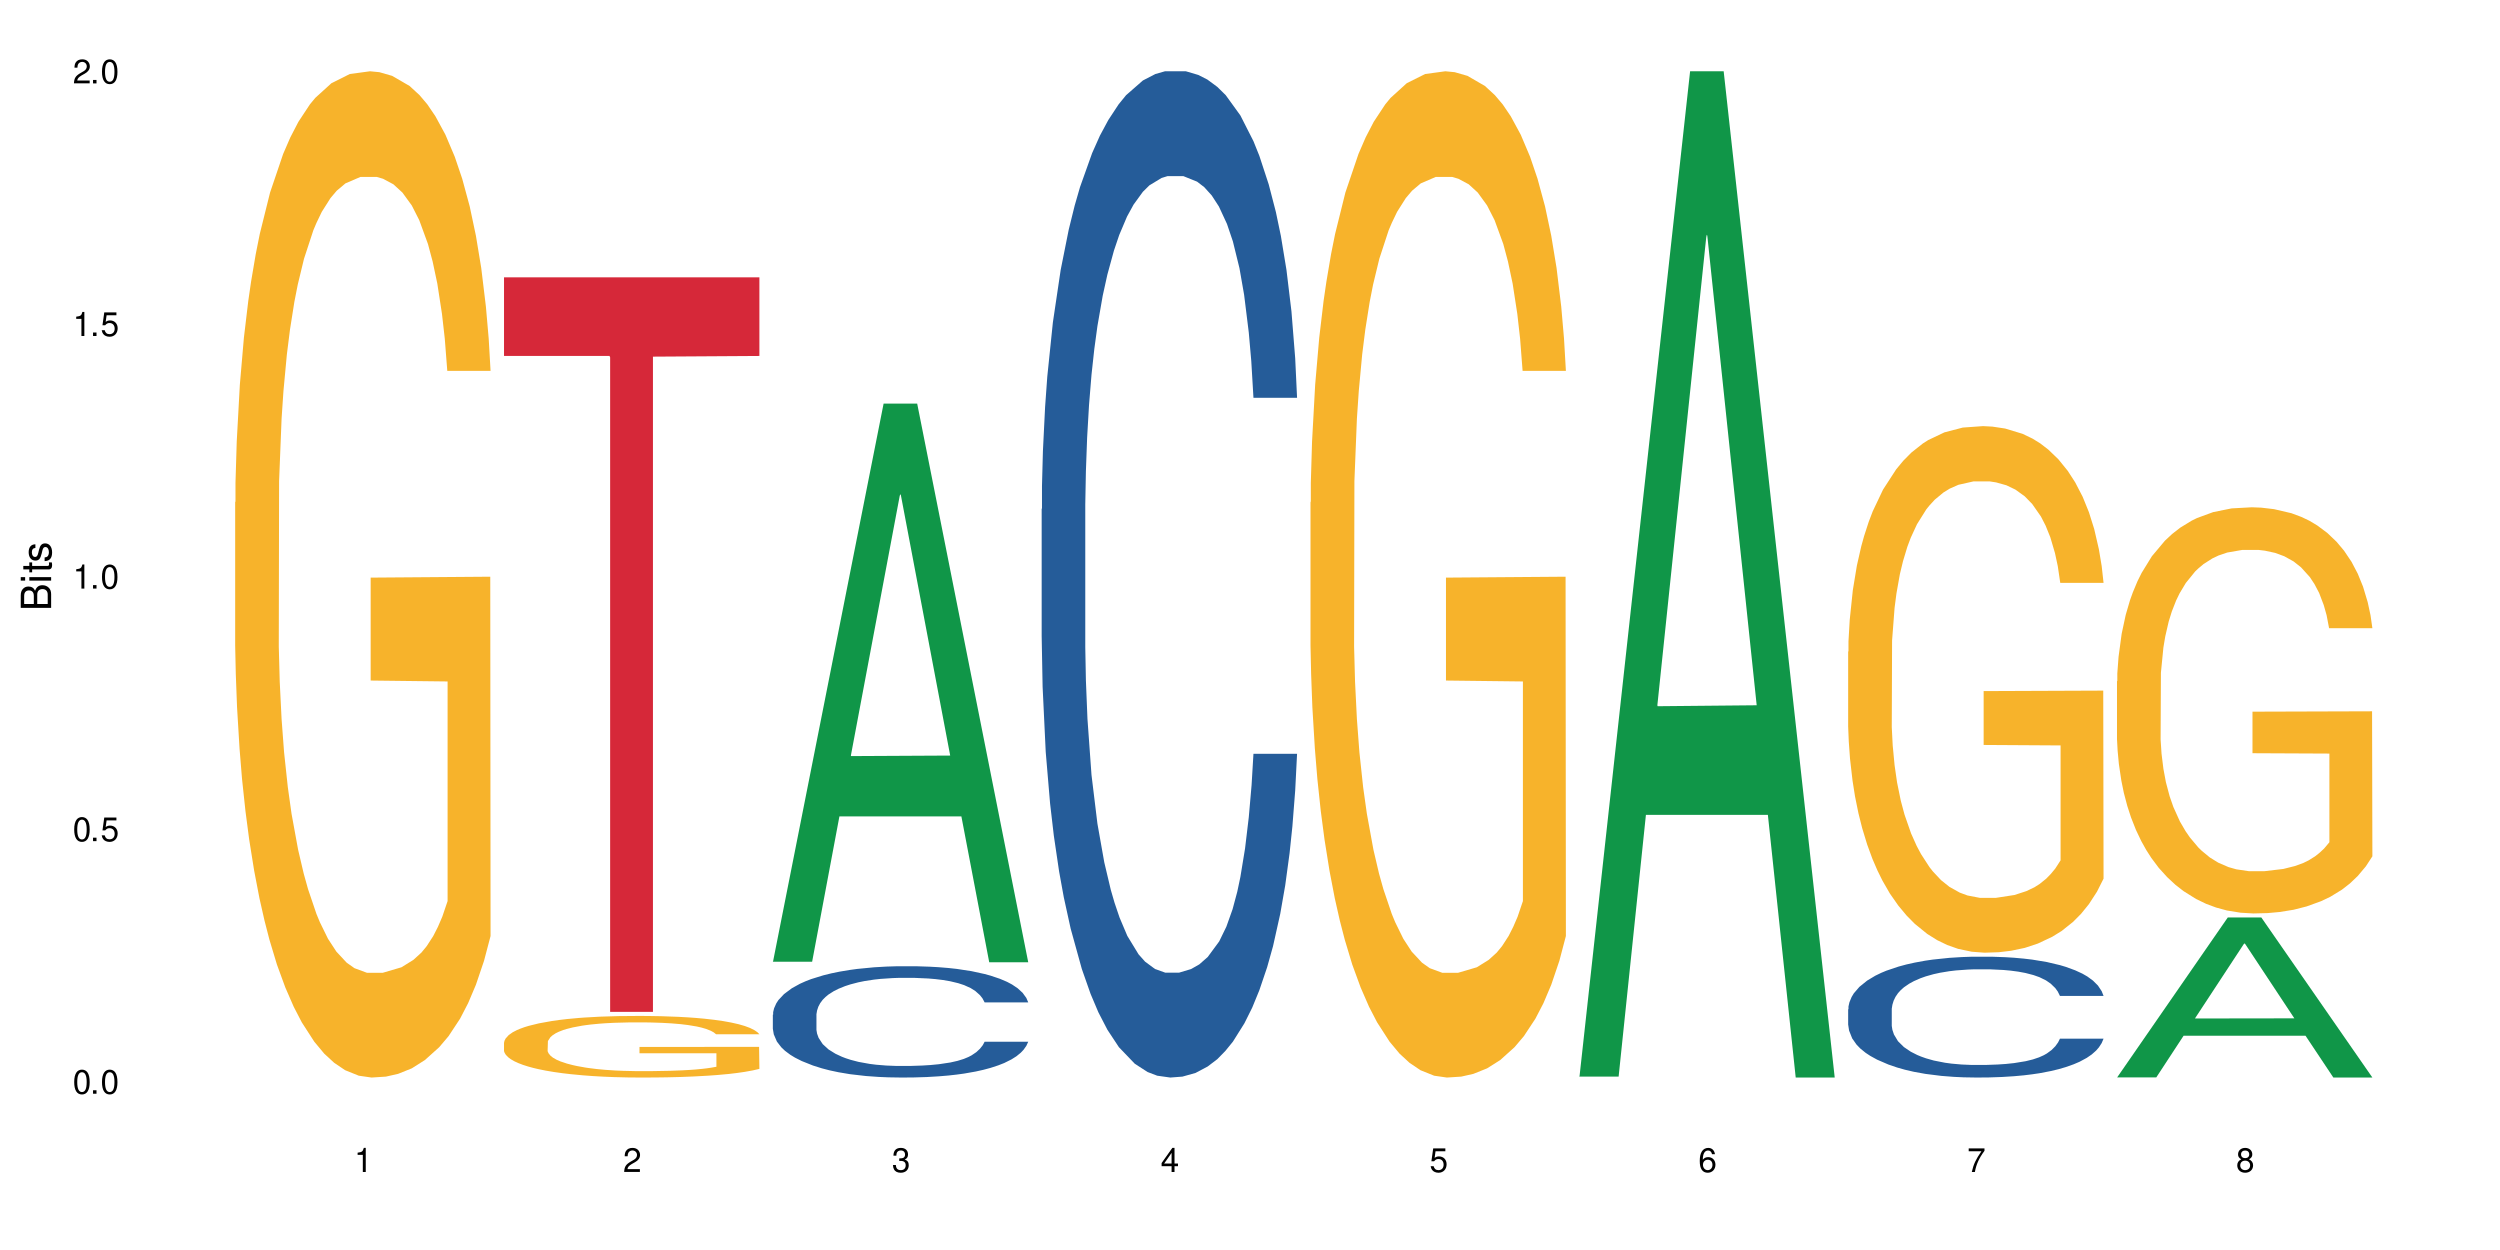 <?xml version="1.0" encoding="UTF-8"?>
<svg xmlns="http://www.w3.org/2000/svg" xmlns:xlink="http://www.w3.org/1999/xlink" width="720" height="360" viewBox="0 0 720 360">
<defs>
<g>
<g id="glyph-0-0">
</g>
<g id="glyph-0-1">
<path d="M 2.641 -6.938 C 2 -6.938 1.422 -6.656 1.078 -6.172 C 0.641 -5.562 0.406 -4.641 0.406 -3.359 C 0.406 -1.016 1.188 0.219 2.641 0.219 C 4.078 0.219 4.859 -1.016 4.859 -3.297 C 4.859 -4.641 4.656 -5.547 4.203 -6.172 C 3.844 -6.656 3.281 -6.938 2.641 -6.938 Z M 2.641 -6.188 C 3.547 -6.188 4 -5.25 4 -3.375 C 4 -1.406 3.562 -0.484 2.625 -0.484 C 1.734 -0.484 1.281 -1.438 1.281 -3.344 C 1.281 -5.25 1.734 -6.188 2.641 -6.188 Z M 2.641 -6.188 "/>
</g>
<g id="glyph-0-2">
<path d="M 1.828 -1 L 0.828 -1 L 0.828 0 L 1.828 0 Z M 1.828 -1 "/>
</g>
<g id="glyph-0-3">
<path d="M 4.562 -6.797 L 1.062 -6.797 L 0.547 -3.094 L 1.328 -3.094 C 1.719 -3.562 2.047 -3.734 2.578 -3.734 C 3.484 -3.734 4.062 -3.109 4.062 -2.094 C 4.062 -1.125 3.484 -0.531 2.578 -0.531 C 1.828 -0.531 1.375 -0.906 1.188 -1.672 L 0.328 -1.672 C 0.453 -1.109 0.547 -0.844 0.75 -0.594 C 1.125 -0.078 1.828 0.219 2.594 0.219 C 3.969 0.219 4.922 -0.781 4.922 -2.219 C 4.922 -3.562 4.031 -4.484 2.719 -4.484 C 2.25 -4.484 1.859 -4.359 1.469 -4.062 L 1.734 -5.969 L 4.562 -5.969 Z M 4.562 -6.797 "/>
</g>
<g id="glyph-0-4">
<path d="M 2.484 -4.938 L 2.484 0 L 3.328 0 L 3.328 -6.938 L 2.766 -6.938 C 2.469 -5.875 2.281 -5.734 0.984 -5.562 L 0.984 -4.938 Z M 2.484 -4.938 "/>
</g>
<g id="glyph-0-5">
<path d="M 4.859 -0.828 L 1.281 -0.828 C 1.359 -1.406 1.672 -1.781 2.5 -2.281 L 3.469 -2.828 C 4.406 -3.344 4.906 -4.062 4.906 -4.906 C 4.906 -5.484 4.672 -6.031 4.266 -6.406 C 3.859 -6.766 3.375 -6.938 2.719 -6.938 C 1.859 -6.938 1.219 -6.625 0.844 -6.031 C 0.609 -5.672 0.5 -5.234 0.484 -4.531 L 1.328 -4.531 C 1.359 -5.016 1.406 -5.281 1.531 -5.516 C 1.75 -5.938 2.188 -6.203 2.703 -6.203 C 3.469 -6.203 4.031 -5.641 4.031 -4.891 C 4.031 -4.344 3.719 -3.859 3.125 -3.516 L 2.234 -3 C 0.812 -2.172 0.406 -1.531 0.328 -0.016 L 4.859 -0.016 Z M 4.859 -0.828 "/>
</g>
<g id="glyph-0-6">
<path d="M 2.125 -3.188 L 2.578 -3.188 C 3.5 -3.188 3.984 -2.766 3.984 -1.922 C 3.984 -1.062 3.469 -0.531 2.594 -0.531 C 1.656 -0.531 1.203 -1 1.156 -2.016 L 0.312 -2.016 C 0.344 -1.453 0.438 -1.094 0.609 -0.781 C 0.953 -0.109 1.625 0.219 2.547 0.219 C 3.953 0.219 4.859 -0.625 4.859 -1.938 C 4.859 -2.828 4.516 -3.297 3.703 -3.594 C 4.344 -3.844 4.656 -4.328 4.656 -5.031 C 4.656 -6.219 3.875 -6.938 2.578 -6.938 C 1.203 -6.938 0.484 -6.172 0.453 -4.703 L 1.297 -4.703 C 1.312 -5.125 1.344 -5.359 1.453 -5.578 C 1.641 -5.969 2.062 -6.203 2.594 -6.203 C 3.344 -6.203 3.797 -5.75 3.797 -5 C 3.797 -4.516 3.609 -4.219 3.25 -4.047 C 3.016 -3.953 2.703 -3.922 2.125 -3.906 Z M 2.125 -3.188 "/>
</g>
<g id="glyph-0-7">
<path d="M 3.141 -1.672 L 3.141 0 L 3.984 0 L 3.984 -1.672 L 4.984 -1.672 L 4.984 -2.438 L 3.984 -2.438 L 3.984 -6.938 L 3.359 -6.938 L 0.266 -2.578 L 0.266 -1.672 Z M 3.141 -2.438 L 1 -2.438 L 3.141 -5.5 Z M 3.141 -2.438 "/>
</g>
<g id="glyph-0-8">
<path d="M 4.781 -5.125 C 4.609 -6.266 3.891 -6.938 2.844 -6.938 C 2.094 -6.938 1.422 -6.578 1.031 -5.953 C 0.594 -5.266 0.406 -4.422 0.406 -3.172 C 0.406 -2 0.578 -1.25 0.984 -0.641 C 1.359 -0.078 1.953 0.219 2.703 0.219 C 3.984 0.219 4.922 -0.75 4.922 -2.094 C 4.922 -3.375 4.062 -4.281 2.844 -4.281 C 2.172 -4.281 1.641 -4.031 1.281 -3.516 C 1.281 -5.234 1.828 -6.188 2.797 -6.188 C 3.391 -6.188 3.797 -5.797 3.938 -5.125 Z M 2.734 -3.531 C 3.547 -3.531 4.062 -2.953 4.062 -2.031 C 4.062 -1.156 3.484 -0.531 2.703 -0.531 C 1.922 -0.531 1.328 -1.188 1.328 -2.078 C 1.328 -2.938 1.906 -3.531 2.734 -3.531 Z M 2.734 -3.531 "/>
</g>
<g id="glyph-0-9">
<path d="M 4.984 -6.797 L 0.438 -6.797 L 0.438 -5.969 L 4.109 -5.969 C 2.5 -3.656 1.828 -2.234 1.328 0 L 2.219 0 C 2.594 -2.172 3.453 -4.047 4.984 -6.094 Z M 4.984 -6.797 "/>
</g>
<g id="glyph-0-10">
<path d="M 3.75 -3.656 C 4.469 -4.094 4.688 -4.438 4.688 -5.078 C 4.688 -6.172 3.844 -6.938 2.641 -6.938 C 1.438 -6.938 0.594 -6.172 0.594 -5.094 C 0.594 -4.438 0.812 -4.094 1.516 -3.656 C 0.734 -3.266 0.359 -2.703 0.359 -1.922 C 0.359 -0.656 1.281 0.219 2.641 0.219 C 3.984 0.219 4.922 -0.656 4.922 -1.922 C 4.922 -2.703 4.531 -3.266 3.75 -3.656 Z M 2.641 -6.188 C 3.359 -6.188 3.812 -5.75 3.812 -5.062 C 3.812 -4.406 3.344 -3.984 2.641 -3.984 C 1.922 -3.984 1.453 -4.406 1.453 -5.078 C 1.453 -5.75 1.922 -6.188 2.641 -6.188 Z M 2.641 -3.266 C 3.484 -3.266 4.062 -2.719 4.062 -1.906 C 4.062 -1.078 3.484 -0.531 2.625 -0.531 C 1.797 -0.531 1.219 -1.094 1.219 -1.906 C 1.219 -2.719 1.781 -3.266 2.641 -3.266 Z M 2.641 -3.266 "/>
</g>
<g id="glyph-1-0">
</g>
<g id="glyph-1-1">
<path d="M 0 -0.953 L 0 -4.891 C 0 -5.719 -0.234 -6.344 -0.734 -6.797 C -1.188 -7.234 -1.812 -7.469 -2.5 -7.469 C -3.547 -7.469 -4.188 -7 -4.625 -5.875 C -4.984 -6.688 -5.625 -7.094 -6.531 -7.094 C -7.172 -7.094 -7.734 -6.859 -8.141 -6.391 C -8.562 -5.922 -8.75 -5.344 -8.75 -4.5 L -8.75 -0.953 Z M -4.984 -2.062 L -7.766 -2.062 L -7.766 -4.219 C -7.766 -4.844 -7.688 -5.203 -7.453 -5.5 C -7.219 -5.812 -6.859 -5.969 -6.375 -5.969 C -5.891 -5.969 -5.531 -5.812 -5.297 -5.5 C -5.062 -5.203 -4.984 -4.844 -4.984 -4.219 Z M -0.984 -2.062 L -4 -2.062 L -4 -4.781 C -4 -5.766 -3.438 -6.359 -2.484 -6.359 C -1.547 -6.359 -0.984 -5.766 -0.984 -4.781 Z M -0.984 -2.062 "/>
</g>
<g id="glyph-1-2">
<path d="M -6.281 -1.797 L -6.281 -0.797 L 0 -0.797 L 0 -1.797 Z M -8.75 -1.797 L -8.75 -0.797 L -7.484 -0.797 L -7.484 -1.797 Z M -8.75 -1.797 "/>
</g>
<g id="glyph-1-3">
<path d="M -6.281 -3.047 L -6.281 -2.016 L -8.016 -2.016 L -8.016 -1.016 L -6.281 -1.016 L -6.281 -0.172 L -5.469 -0.172 L -5.469 -1.016 L -0.719 -1.016 C -0.078 -1.016 0.281 -1.453 0.281 -2.234 C 0.281 -2.5 0.25 -2.719 0.188 -3.047 L -0.641 -3.047 C -0.609 -2.906 -0.594 -2.766 -0.594 -2.562 C -0.594 -2.141 -0.719 -2.016 -1.156 -2.016 L -5.469 -2.016 L -5.469 -3.047 Z M -6.281 -3.047 "/>
</g>
<g id="glyph-1-4">
<path d="M -4.531 -5.25 C -5.766 -5.25 -6.469 -4.422 -6.469 -2.969 C -6.469 -1.516 -5.719 -0.562 -4.547 -0.562 C -3.562 -0.562 -3.094 -1.062 -2.734 -2.562 L -2.516 -3.484 C -2.344 -4.188 -2.094 -4.469 -1.641 -4.469 C -1.047 -4.469 -0.641 -3.875 -0.641 -3 C -0.641 -2.453 -0.797 -2 -1.062 -1.75 C -1.25 -1.594 -1.422 -1.531 -1.875 -1.469 L -1.875 -0.406 C -0.422 -0.453 0.281 -1.266 0.281 -2.922 C 0.281 -4.5 -0.5 -5.516 -1.719 -5.516 C -2.656 -5.516 -3.172 -4.984 -3.469 -3.734 L -3.703 -2.766 C -3.891 -1.953 -4.156 -1.609 -4.594 -1.609 C -5.188 -1.609 -5.547 -2.125 -5.547 -2.938 C -5.547 -3.75 -5.203 -4.172 -4.531 -4.203 Z M -4.531 -5.25 "/>
</g>
</g>
</defs>
<rect x="-72" y="-36" width="864" height="432" fill="rgb(100%, 100%, 100%)" fill-opacity="1"/>
<path fill-rule="nonzero" fill="rgb(96.863%, 70.196%, 16.863%)" fill-opacity="1" d="M 67.73 144.652 L 67.82 144.387 L 67.82 139.094 L 68.18 127.184 L 69.078 110.777 L 70.242 97.277 L 71.5 86.691 L 72.305 81.133 L 73.652 73.195 L 74.816 67.371 L 77.777 55.461 L 81.543 44.348 L 83.609 39.582 L 85.941 35.082 L 89.258 30.055 L 90.785 28.203 L 95.449 23.965 L 100.738 21.32 L 106.57 20.527 L 109.262 20.789 L 112.938 21.848 L 117.961 24.762 L 120.832 27.406 L 123.074 30.055 L 125.406 33.496 L 128.277 38.789 L 130.969 45.141 L 133.121 51.492 L 135.273 59.43 L 137.066 67.902 L 138.594 77.164 L 139.938 88.281 L 140.746 97.543 L 141.281 106.805 L 128.816 106.805 L 128.098 97.543 L 127.289 90.398 L 125.945 81.664 L 124.598 75.312 L 123.254 70.281 L 120.742 63.402 L 118.59 59.168 L 115.898 55.461 L 113.297 53.078 L 110.336 51.492 L 108.543 50.961 L 103.789 50.961 L 99.484 52.816 L 96.973 54.934 L 95.18 57.051 L 92.668 61.02 L 91.141 64.195 L 90.246 66.312 L 87.555 74.516 L 85.762 81.93 L 84.773 86.957 L 83.52 94.898 L 82.621 102.043 L 81.633 112.629 L 81.098 120.57 L 80.379 138.566 L 80.289 186.207 L 80.559 196.262 L 81.098 207.113 L 81.812 216.641 L 82.891 226.699 L 83.965 234.375 L 85.852 244.695 L 87.465 251.578 L 88.719 256.078 L 91.141 263.223 L 92.129 265.605 L 94.461 270.367 L 96.883 274.074 L 99.844 277.25 L 102.086 278.836 L 105.672 280.16 L 110.246 280.16 L 115.629 278.574 L 119.039 276.457 L 121.371 274.34 L 122.895 272.484 L 124.777 269.574 L 126.125 266.926 L 127.379 264.016 L 128.906 259.516 L 128.906 196.262 L 106.75 195.996 L 106.75 166.355 L 141.195 166.09 L 141.281 269.574 L 139.398 276.719 L 137.066 283.602 L 134.824 288.895 L 132.492 293.395 L 129.176 298.422 L 126.484 301.598 L 122.355 305.305 L 118.59 307.688 L 114.645 309.273 L 111.145 310.066 L 107.02 310.332 L 103.34 309.805 L 99.395 308.215 L 96.254 306.098 L 93.383 303.453 L 90.516 300.012 L 86.926 294.453 L 84.594 289.953 L 82.172 284.395 L 79.75 277.777 L 77.598 270.633 L 76.164 265.074 L 74.727 258.723 L 73.203 250.781 L 71.766 241.785 L 70.691 233.578 L 69.703 224.316 L 68.988 215.582 L 68.27 203.672 L 67.91 194.145 L 67.73 185.941 Z M 67.73 144.652 "/>
<path fill-rule="nonzero" fill="rgb(96.863%, 70.196%, 16.863%)" fill-opacity="1" d="M 145.156 300.188 L 145.242 300.172 L 145.242 299.848 L 145.602 299.117 L 146.5 298.113 L 147.664 297.289 L 148.922 296.641 L 149.73 296.301 L 151.074 295.812 L 152.242 295.457 L 155.199 294.727 L 158.969 294.047 L 161.031 293.754 L 163.363 293.48 L 166.684 293.172 L 168.207 293.059 L 172.871 292.797 L 178.164 292.637 L 183.992 292.59 L 186.684 292.605 L 190.363 292.668 L 195.387 292.848 L 198.254 293.008 L 200.496 293.172 L 202.828 293.383 L 205.699 293.707 L 208.391 294.094 L 210.543 294.484 L 212.695 294.969 L 214.492 295.488 L 216.016 296.055 L 217.359 296.738 L 218.168 297.305 L 218.707 297.871 L 206.238 297.871 L 205.52 297.305 L 204.715 296.867 L 203.367 296.332 L 202.023 295.941 L 200.676 295.633 L 198.164 295.215 L 196.012 294.953 L 193.32 294.727 L 190.723 294.582 L 187.762 294.484 L 185.969 294.453 L 181.211 294.453 L 176.906 294.566 L 174.395 294.695 L 172.602 294.824 L 170.09 295.066 L 168.566 295.262 L 167.668 295.391 L 164.977 295.895 L 163.184 296.348 L 162.195 296.656 L 160.941 297.141 L 160.043 297.578 L 159.059 298.227 L 158.52 298.715 L 157.801 299.816 L 157.711 302.73 L 157.98 303.348 L 158.52 304.012 L 159.238 304.598 L 160.312 305.211 L 161.391 305.68 L 163.273 306.312 L 164.887 306.734 L 166.145 307.012 L 168.566 307.449 L 169.551 307.594 L 171.883 307.887 L 174.305 308.113 L 177.266 308.309 L 179.508 308.402 L 183.098 308.484 L 187.672 308.484 L 193.055 308.387 L 196.461 308.258 L 198.793 308.129 L 200.32 308.016 L 202.203 307.836 L 203.547 307.676 L 204.805 307.496 L 206.328 307.223 L 206.328 303.348 L 184.172 303.332 L 184.172 301.516 L 218.617 301.5 L 218.707 307.836 L 216.824 308.273 L 214.492 308.695 L 212.25 309.02 L 209.918 309.297 L 206.598 309.602 L 203.906 309.797 L 199.781 310.023 L 196.012 310.172 L 192.066 310.27 L 188.566 310.316 L 184.441 310.332 L 180.766 310.301 L 176.816 310.203 L 173.68 310.074 L 170.809 309.91 L 167.938 309.699 L 164.352 309.359 L 162.016 309.086 L 159.594 308.746 L 157.172 308.34 L 155.02 307.902 L 153.586 307.562 L 152.152 307.172 L 150.625 306.688 L 149.191 306.137 L 148.113 305.633 L 147.129 305.066 L 146.41 304.531 L 145.691 303.801 L 145.332 303.219 L 145.156 302.715 Z M 145.156 300.188 "/>
<path fill-rule="nonzero" fill="rgb(83.922%, 15.686%, 22.353%)" fill-opacity="1" d="M 145.156 79.871 L 218.707 79.871 L 218.707 102.516 L 188.051 102.715 L 188.051 291.426 L 175.719 291.426 L 175.719 102.914 L 175.539 102.516 L 145.156 102.516 Z M 145.156 79.871 "/>
<path fill-rule="nonzero" fill="rgb(6.275%, 58.824%, 28.235%)" fill-opacity="1" d="M 222.578 276.973 L 222.656 276.824 L 254.48 116.234 L 264.148 116.234 L 296.129 277.125 L 284.895 277.125 L 276.879 235.129 L 241.75 235.129 L 233.895 276.973 L 222.578 276.973 L 245.129 217.754 L 273.656 217.602 L 259.434 142.52 L 259.273 142.371 L 259.117 142.824 L 245.051 217.602 L 245.129 217.754 Z M 222.578 276.973 "/>
<path fill-rule="nonzero" fill="rgb(14.51%, 36.078%, 60%)" fill-opacity="1" d="M 222.578 292.23 L 222.668 292.203 L 222.668 291.5 L 222.938 290.387 L 223.562 288.98 L 224.191 288.012 L 225.809 286.285 L 228.051 284.617 L 230.383 283.328 L 232.086 282.566 L 233.609 281.98 L 237.109 280.895 L 239.352 280.34 L 241.773 279.84 L 244.734 279.344 L 246.887 279.051 L 251.73 278.582 L 255.316 278.375 L 258.098 278.289 L 264.109 278.289 L 267.695 278.406 L 270.297 278.551 L 273.168 278.785 L 275.59 279.051 L 279.805 279.695 L 283.57 280.516 L 285.277 280.984 L 287.969 281.891 L 290.031 282.77 L 291.465 283.531 L 293.082 284.617 L 294.516 285.934 L 295.59 287.426 L 296.129 288.688 L 283.57 288.688 L 282.945 287.516 L 282.227 286.605 L 280.883 285.406 L 279.535 284.559 L 277.652 283.707 L 275.949 283.152 L 273.617 282.594 L 271.551 282.242 L 269.398 281.98 L 267.336 281.805 L 263.391 281.629 L 258.816 281.629 L 257.109 281.688 L 253.613 281.922 L 251.73 282.125 L 249.039 282.535 L 247.156 282.918 L 244.914 283.504 L 243.387 284 L 241.504 284.762 L 240.16 285.434 L 238.633 286.402 L 237.738 287.133 L 236.93 287.953 L 236.211 288.922 L 235.672 289.945 L 235.316 291.031 L 235.137 292.086 L 235.137 296.625 L 235.316 297.68 L 235.762 298.91 L 236.93 300.695 L 238.633 302.25 L 240.605 303.477 L 242.492 304.355 L 243.566 304.766 L 245.004 305.234 L 247.246 305.82 L 250.473 306.406 L 252.355 306.641 L 255.227 306.875 L 258.188 306.992 L 262.133 306.992 L 265.633 306.875 L 267.965 306.73 L 270.387 306.496 L 273.707 305.996 L 275.77 305.527 L 277.562 304.973 L 278.906 304.414 L 279.805 303.945 L 281.148 303.039 L 282.227 302.043 L 283.035 301.02 L 283.57 300.023 L 296.129 300.023 L 295.59 301.195 L 294.785 302.336 L 293.977 303.188 L 292.723 304.211 L 291.285 305.117 L 289.223 306.145 L 287.52 306.816 L 285.277 307.551 L 283.215 308.105 L 280.973 308.605 L 277.652 309.191 L 275.5 309.484 L 273.168 309.746 L 270.387 309.98 L 266.887 310.188 L 263.121 310.305 L 259.621 310.332 L 255.855 310.273 L 253.074 310.156 L 249.398 309.895 L 244.824 309.367 L 241.504 308.809 L 238.902 308.254 L 236.66 307.668 L 234.148 306.875 L 230.918 305.586 L 228.945 304.59 L 227.602 303.77 L 226.074 302.629 L 225 301.605 L 223.742 299.965 L 222.848 297.883 L 222.578 296.273 Z M 222.578 292.23 "/>
<path fill-rule="nonzero" fill="rgb(14.51%, 36.078%, 60%)" fill-opacity="1" d="M 300 146.621 L 300.09 146.355 L 300.09 140 L 300.359 129.934 L 300.988 117.215 L 301.617 108.477 L 303.23 92.844 L 305.473 77.746 L 307.805 66.09 L 309.508 59.203 L 311.035 53.902 L 314.531 44.102 L 316.773 39.07 L 319.195 34.566 L 322.156 30.062 L 324.309 27.414 L 329.152 23.176 L 332.742 21.32 L 335.52 20.527 L 341.531 20.527 L 345.117 21.586 L 347.719 22.91 L 350.59 25.031 L 353.012 27.414 L 357.227 33.242 L 360.996 40.66 L 362.699 44.898 L 365.391 53.109 L 367.453 61.055 L 368.891 67.945 L 370.504 77.746 L 371.938 89.668 L 373.016 103.176 L 373.555 114.566 L 360.996 114.566 L 360.367 103.973 L 359.648 95.758 L 358.305 84.898 L 356.961 77.215 L 355.074 69.535 L 353.371 64.5 L 351.039 59.469 L 348.977 56.289 L 346.824 53.902 L 344.762 52.316 L 340.812 50.727 L 336.238 50.727 L 334.535 51.254 L 331.035 53.375 L 329.152 55.23 L 326.461 58.938 L 324.578 62.383 L 322.336 67.68 L 320.812 72.184 L 318.926 79.07 L 317.582 85.164 L 316.059 93.906 L 315.16 100.527 L 314.352 107.945 L 313.637 116.688 L 313.098 125.957 L 312.738 135.762 L 312.559 145.297 L 312.559 186.355 L 312.738 195.895 L 313.188 207.02 L 314.352 223.18 L 316.059 237.219 L 318.031 248.344 L 319.914 256.293 L 320.992 260 L 322.426 264.238 L 324.668 269.535 L 327.898 274.836 L 329.781 276.953 L 332.652 279.074 L 335.609 280.133 L 339.559 280.133 L 343.055 279.074 L 345.387 277.75 L 347.809 275.629 L 351.129 271.125 L 353.191 266.887 L 354.984 261.855 L 356.332 256.82 L 357.227 252.582 L 358.574 244.371 L 359.648 235.363 L 360.457 226.094 L 360.996 217.086 L 373.555 217.086 L 373.016 227.684 L 372.207 238.012 L 371.402 245.695 L 370.145 254.969 L 368.711 263.18 L 366.645 272.449 L 364.941 278.543 L 362.699 285.168 L 360.637 290.199 L 358.395 294.703 L 355.074 300 L 352.922 302.648 L 350.59 305.035 L 347.809 307.152 L 344.312 309.008 L 340.543 310.066 L 337.047 310.332 L 333.277 309.801 L 330.5 308.742 L 326.82 306.359 L 322.246 301.59 L 318.926 296.559 L 316.324 291.523 L 314.082 286.227 L 311.57 279.074 L 308.344 267.418 L 306.371 258.41 L 305.023 250.992 L 303.5 240.664 L 302.422 231.391 L 301.168 216.555 L 300.27 197.746 L 300 183.18 Z M 300 146.621 "/>
<path fill-rule="nonzero" fill="rgb(96.863%, 70.196%, 16.863%)" fill-opacity="1" d="M 377.426 144.652 L 377.516 144.387 L 377.516 139.094 L 377.871 127.184 L 378.77 110.777 L 379.938 97.277 L 381.191 86.691 L 382 81.133 L 383.344 73.195 L 384.512 67.371 L 387.469 55.461 L 391.238 44.348 L 393.301 39.582 L 395.633 35.082 L 398.953 30.055 L 400.477 28.203 L 405.141 23.965 L 410.434 21.32 L 416.262 20.527 L 418.953 20.789 L 422.633 21.848 L 427.656 24.762 L 430.527 27.406 L 432.77 30.055 L 435.102 33.496 L 437.969 38.789 L 440.66 45.141 L 442.812 51.492 L 444.969 59.43 L 446.762 67.902 L 448.285 77.164 L 449.633 88.281 L 450.438 97.543 L 450.977 106.805 L 438.508 106.805 L 437.789 97.543 L 436.984 90.398 L 435.637 81.664 L 434.293 75.312 L 432.949 70.281 L 430.438 63.402 L 428.281 59.168 L 425.594 55.461 L 422.992 53.078 L 420.031 51.492 L 418.238 50.961 L 413.484 50.961 L 409.176 52.816 L 406.664 54.934 L 404.871 57.051 L 402.359 61.02 L 400.836 64.195 L 399.938 66.312 L 397.246 74.516 L 395.453 81.93 L 394.469 86.957 L 393.211 94.898 L 392.312 102.043 L 391.328 112.629 L 390.789 120.57 L 390.07 138.566 L 389.98 186.207 L 390.25 196.262 L 390.789 207.113 L 391.508 216.641 L 392.582 226.699 L 393.66 234.375 L 395.543 244.695 L 397.156 251.578 L 398.414 256.078 L 400.836 263.223 L 401.82 265.605 L 404.156 270.367 L 406.574 274.074 L 409.535 277.25 L 411.777 278.836 L 415.367 280.16 L 419.941 280.16 L 425.324 278.574 L 428.73 276.457 L 431.062 274.34 L 432.59 272.484 L 434.473 269.574 L 435.816 266.926 L 437.074 264.016 L 438.598 259.516 L 438.598 196.262 L 416.441 195.996 L 416.441 166.355 L 450.887 166.09 L 450.977 269.574 L 449.094 276.719 L 446.762 283.602 L 444.52 288.895 L 442.188 293.395 L 438.867 298.422 L 436.176 301.598 L 432.051 305.305 L 428.281 307.688 L 424.336 309.273 L 420.84 310.066 L 416.711 310.332 L 413.035 309.805 L 409.086 308.215 L 405.949 306.098 L 403.078 303.453 L 400.207 300.012 L 396.621 294.453 L 394.289 289.953 L 391.867 284.395 L 389.445 277.777 L 387.293 270.633 L 385.855 265.074 L 384.422 258.723 L 382.895 250.781 L 381.461 241.785 L 380.383 233.578 L 379.398 224.316 L 378.68 215.582 L 377.961 203.672 L 377.605 194.145 L 377.426 185.941 Z M 377.426 144.652 "/>
<path fill-rule="nonzero" fill="rgb(6.275%, 58.824%, 28.235%)" fill-opacity="1" d="M 454.848 310.059 L 454.926 309.789 L 486.75 20.527 L 496.418 20.527 L 528.398 310.332 L 517.164 310.332 L 509.148 234.684 L 474.023 234.684 L 466.164 310.059 L 454.848 310.059 L 477.402 203.391 L 505.926 203.117 L 491.703 67.875 L 491.547 67.602 L 491.387 68.418 L 477.32 203.117 L 477.402 203.391 Z M 454.848 310.059 "/>
<path fill-rule="nonzero" fill="rgb(14.51%, 36.078%, 60%)" fill-opacity="1" d="M 532.27 290.68 L 532.359 290.645 L 532.359 289.883 L 532.629 288.676 L 533.258 287.148 L 533.887 286.098 L 535.5 284.223 L 537.742 282.41 L 540.074 281.012 L 541.777 280.184 L 543.305 279.547 L 546.801 278.371 L 549.043 277.766 L 551.465 277.227 L 554.426 276.684 L 556.578 276.367 L 561.422 275.859 L 565.012 275.637 L 567.793 275.539 L 573.801 275.539 L 577.391 275.668 L 579.992 275.824 L 582.859 276.082 L 585.281 276.367 L 589.5 277.066 L 593.266 277.957 L 594.969 278.465 L 597.66 279.453 L 599.723 280.406 L 601.16 281.234 L 602.773 282.41 L 604.207 283.84 L 605.285 285.461 L 605.824 286.828 L 593.266 286.828 L 592.637 285.559 L 591.922 284.57 L 590.574 283.27 L 589.23 282.344 L 587.344 281.422 L 585.641 280.82 L 583.309 280.215 L 581.246 279.832 L 579.094 279.547 L 577.031 279.355 L 573.082 279.164 L 568.508 279.164 L 566.805 279.23 L 563.305 279.484 L 561.422 279.707 L 558.73 280.152 L 556.848 280.566 L 554.605 281.199 L 553.082 281.742 L 551.199 282.566 L 549.852 283.301 L 548.328 284.348 L 547.43 285.145 L 546.621 286.035 L 545.906 287.086 L 545.367 288.199 L 545.008 289.375 L 544.828 290.52 L 544.828 295.449 L 545.008 296.594 L 545.457 297.93 L 546.621 299.871 L 548.328 301.555 L 550.301 302.891 L 552.184 303.844 L 553.262 304.289 L 554.695 304.797 L 556.938 305.434 L 560.168 306.07 L 562.051 306.324 L 564.922 306.578 L 567.883 306.707 L 571.828 306.707 L 575.324 306.578 L 577.656 306.422 L 580.078 306.168 L 583.398 305.625 L 585.461 305.117 L 587.254 304.512 L 588.602 303.906 L 589.5 303.398 L 590.844 302.414 L 591.922 301.332 L 592.727 300.219 L 593.266 299.137 L 605.824 299.137 L 605.285 300.41 L 604.477 301.648 L 603.672 302.574 L 602.414 303.688 L 600.98 304.672 L 598.918 305.785 L 597.211 306.516 L 594.969 307.312 L 592.906 307.914 L 590.664 308.457 L 587.344 309.094 L 585.191 309.41 L 582.859 309.695 L 580.078 309.949 L 576.582 310.172 L 572.816 310.301 L 569.316 310.332 L 565.551 310.27 L 562.77 310.141 L 559.09 309.855 L 554.516 309.281 L 551.199 308.68 L 548.598 308.074 L 546.355 307.438 L 543.844 306.578 L 540.613 305.18 L 538.641 304.098 L 537.293 303.207 L 535.77 301.969 L 534.691 300.855 L 533.438 299.074 L 532.539 296.816 L 532.27 295.066 Z M 532.27 290.68 "/>
<path fill-rule="nonzero" fill="rgb(96.863%, 70.196%, 16.863%)" fill-opacity="1" d="M 532.27 187.68 L 532.359 187.539 L 532.359 184.77 L 532.719 178.539 L 533.617 169.949 L 534.781 162.887 L 536.039 157.348 L 536.844 154.441 L 538.191 150.285 L 539.355 147.238 L 542.316 141.004 L 546.086 135.188 L 548.148 132.695 L 550.48 130.34 L 553.797 127.711 L 555.324 126.742 L 559.988 124.523 L 565.281 123.141 L 571.109 122.723 L 573.801 122.863 L 577.48 123.418 L 582.5 124.941 L 585.371 126.324 L 587.613 127.711 L 589.945 129.512 L 592.816 132.281 L 595.508 135.605 L 597.66 138.93 L 599.812 143.082 L 601.609 147.516 L 603.133 152.363 L 604.477 158.18 L 605.285 163.027 L 605.824 167.875 L 593.355 167.875 L 592.637 163.027 L 591.832 159.285 L 590.484 154.715 L 589.141 151.395 L 587.793 148.762 L 585.281 145.16 L 583.129 142.945 L 580.438 141.004 L 577.836 139.758 L 574.879 138.93 L 573.082 138.652 L 568.328 138.652 L 564.023 139.621 L 561.512 140.73 L 559.719 141.836 L 557.207 143.914 L 555.684 145.574 L 554.785 146.684 L 552.094 150.977 L 550.301 154.855 L 549.312 157.488 L 548.059 161.641 L 547.16 165.379 L 546.176 170.922 L 545.637 175.074 L 544.918 184.492 L 544.828 209.422 L 545.098 214.684 L 545.637 220.363 L 546.355 225.348 L 547.43 230.613 L 548.508 234.629 L 550.391 240.027 L 552.004 243.629 L 553.262 245.984 L 555.684 249.723 L 556.668 250.969 L 559 253.465 L 561.422 255.402 L 564.383 257.062 L 566.625 257.895 L 570.215 258.586 L 574.789 258.586 L 580.168 257.758 L 583.578 256.648 L 585.91 255.539 L 587.434 254.57 L 589.32 253.047 L 590.664 251.664 L 591.922 250.141 L 593.445 247.785 L 593.445 214.684 L 571.289 214.547 L 571.289 199.035 L 605.734 198.895 L 605.824 253.047 L 603.941 256.789 L 601.609 260.387 L 599.363 263.156 L 597.031 265.512 L 593.715 268.145 L 591.023 269.805 L 586.898 271.746 L 583.129 272.992 L 579.184 273.82 L 575.684 274.238 L 571.559 274.375 L 567.883 274.098 L 563.934 273.27 L 560.797 272.16 L 557.926 270.773 L 555.055 268.977 L 551.465 266.066 L 549.133 263.711 L 546.711 260.805 L 544.289 257.34 L 542.137 253.602 L 540.703 250.695 L 539.266 247.371 L 537.742 243.215 L 536.309 238.504 L 535.23 234.211 L 534.246 229.363 L 533.527 224.793 L 532.809 218.562 L 532.449 213.578 L 532.27 209.285 Z M 532.27 187.68 "/>
<path fill-rule="nonzero" fill="rgb(6.275%, 58.824%, 28.235%)" fill-opacity="1" d="M 609.695 310.289 L 609.773 310.246 L 641.598 264.238 L 651.266 264.238 L 683.246 310.332 L 672.008 310.332 L 663.996 298.301 L 628.867 298.301 L 621.012 310.289 L 609.695 310.289 L 632.246 293.324 L 660.773 293.281 L 646.551 271.77 L 646.391 271.727 L 646.234 271.855 L 632.168 293.281 L 632.246 293.324 Z M 609.695 310.289 "/>
<path fill-rule="nonzero" fill="rgb(96.863%, 70.196%, 16.863%)" fill-opacity="1" d="M 609.695 196.199 L 609.785 196.094 L 609.785 193.957 L 610.145 189.148 L 611.039 182.527 L 612.207 177.078 L 613.461 172.805 L 614.27 170.562 L 615.613 167.355 L 616.781 165.008 L 619.742 160.199 L 623.508 155.711 L 625.57 153.789 L 627.902 151.973 L 631.223 149.941 L 632.746 149.195 L 637.41 147.484 L 642.703 146.418 L 648.535 146.098 L 651.223 146.203 L 654.902 146.633 L 659.926 147.805 L 662.797 148.875 L 665.039 149.941 L 667.371 151.332 L 670.242 153.469 L 672.93 156.031 L 675.086 158.598 L 677.238 161.801 L 679.031 165.219 L 680.555 168.957 L 681.902 173.445 L 682.707 177.184 L 683.246 180.922 L 670.777 180.922 L 670.062 177.184 L 669.254 174.301 L 667.91 170.773 L 666.562 168.211 L 665.219 166.18 L 662.707 163.402 L 660.555 161.695 L 657.863 160.199 L 655.262 159.238 L 652.301 158.598 L 650.508 158.383 L 645.754 158.383 L 641.449 159.129 L 638.938 159.984 L 637.141 160.84 L 634.629 162.441 L 633.105 163.723 L 632.207 164.578 L 629.52 167.891 L 627.723 170.883 L 626.738 172.91 L 625.48 176.117 L 624.586 179 L 623.598 183.273 L 623.059 186.48 L 622.344 193.742 L 622.254 212.973 L 622.52 217.031 L 623.059 221.41 L 623.777 225.258 L 624.852 229.316 L 625.93 232.414 L 627.812 236.582 L 629.43 239.359 L 630.684 241.176 L 633.105 244.059 L 634.094 245.02 L 636.426 246.945 L 638.848 248.441 L 641.805 249.723 L 644.047 250.363 L 647.637 250.898 L 652.211 250.898 L 657.594 250.258 L 661 249.402 L 663.332 248.547 L 664.859 247.801 L 666.742 246.625 L 668.086 245.555 L 669.344 244.379 L 670.867 242.562 L 670.867 217.031 L 648.715 216.926 L 648.715 204.961 L 683.156 204.852 L 683.246 246.625 L 681.363 249.508 L 679.031 252.285 L 676.789 254.422 L 674.457 256.238 L 671.137 258.27 L 668.445 259.551 L 664.32 261.047 L 660.555 262.008 L 656.605 262.648 L 653.109 262.969 L 648.98 263.074 L 645.305 262.863 L 641.359 262.223 L 638.219 261.367 L 635.348 260.297 L 632.477 258.91 L 628.891 256.664 L 626.559 254.852 L 624.137 252.605 L 621.715 249.934 L 619.562 247.051 L 618.125 244.809 L 616.691 242.242 L 615.164 239.039 L 613.73 235.406 L 612.656 232.094 L 611.668 228.355 L 610.949 224.832 L 610.234 220.023 L 609.875 216.176 L 609.695 212.867 Z M 609.695 196.199 "/>
<g fill="rgb(0%, 0%, 0%)" fill-opacity="1">
<use xlink:href="#glyph-0-1" x="20.965" y="314.993"/>
<use xlink:href="#glyph-0-2" x="25.965" y="314.993"/>
<use xlink:href="#glyph-0-1" x="28.965" y="314.993"/>
</g>
<g fill="rgb(0%, 0%, 0%)" fill-opacity="1">
<use xlink:href="#glyph-0-1" x="20.965" y="242.251"/>
<use xlink:href="#glyph-0-2" x="25.965" y="242.251"/>
<use xlink:href="#glyph-0-3" x="28.965" y="242.251"/>
</g>
<g fill="rgb(0%, 0%, 0%)" fill-opacity="1">
<use xlink:href="#glyph-0-4" x="20.965" y="169.509"/>
<use xlink:href="#glyph-0-2" x="25.965" y="169.509"/>
<use xlink:href="#glyph-0-1" x="28.965" y="169.509"/>
</g>
<g fill="rgb(0%, 0%, 0%)" fill-opacity="1">
<use xlink:href="#glyph-0-4" x="20.965" y="96.767"/>
<use xlink:href="#glyph-0-2" x="25.965" y="96.767"/>
<use xlink:href="#glyph-0-3" x="28.965" y="96.767"/>
</g>
<g fill="rgb(0%, 0%, 0%)" fill-opacity="1">
<use xlink:href="#glyph-0-5" x="20.965" y="24.024"/>
<use xlink:href="#glyph-0-2" x="25.965" y="24.024"/>
<use xlink:href="#glyph-0-1" x="28.965" y="24.024"/>
</g>
<g fill="rgb(0%, 0%, 0%)" fill-opacity="1">
<use xlink:href="#glyph-0-4" x="102.008" y="337.532"/>
</g>
<g fill="rgb(0%, 0%, 0%)" fill-opacity="1">
<use xlink:href="#glyph-0-5" x="179.43" y="337.532"/>
</g>
<g fill="rgb(0%, 0%, 0%)" fill-opacity="1">
<use xlink:href="#glyph-0-6" x="256.855" y="337.532"/>
</g>
<g fill="rgb(0%, 0%, 0%)" fill-opacity="1">
<use xlink:href="#glyph-0-7" x="334.277" y="337.532"/>
</g>
<g fill="rgb(0%, 0%, 0%)" fill-opacity="1">
<use xlink:href="#glyph-0-3" x="411.699" y="337.532"/>
</g>
<g fill="rgb(0%, 0%, 0%)" fill-opacity="1">
<use xlink:href="#glyph-0-8" x="489.125" y="337.532"/>
</g>
<g fill="rgb(0%, 0%, 0%)" fill-opacity="1">
<use xlink:href="#glyph-0-9" x="566.547" y="337.532"/>
</g>
<g fill="rgb(0%, 0%, 0%)" fill-opacity="1">
<use xlink:href="#glyph-0-10" x="643.969" y="337.532"/>
</g>
<g fill="rgb(0%, 0%, 0%)" fill-opacity="1">
<use xlink:href="#glyph-1-1" x="14.725" y="176.012"/>
<use xlink:href="#glyph-1-2" x="14.725" y="168.012"/>
<use xlink:href="#glyph-1-3" x="14.725" y="165.012"/>
<use xlink:href="#glyph-1-4" x="14.725" y="162.012"/>
</g>
</svg>
